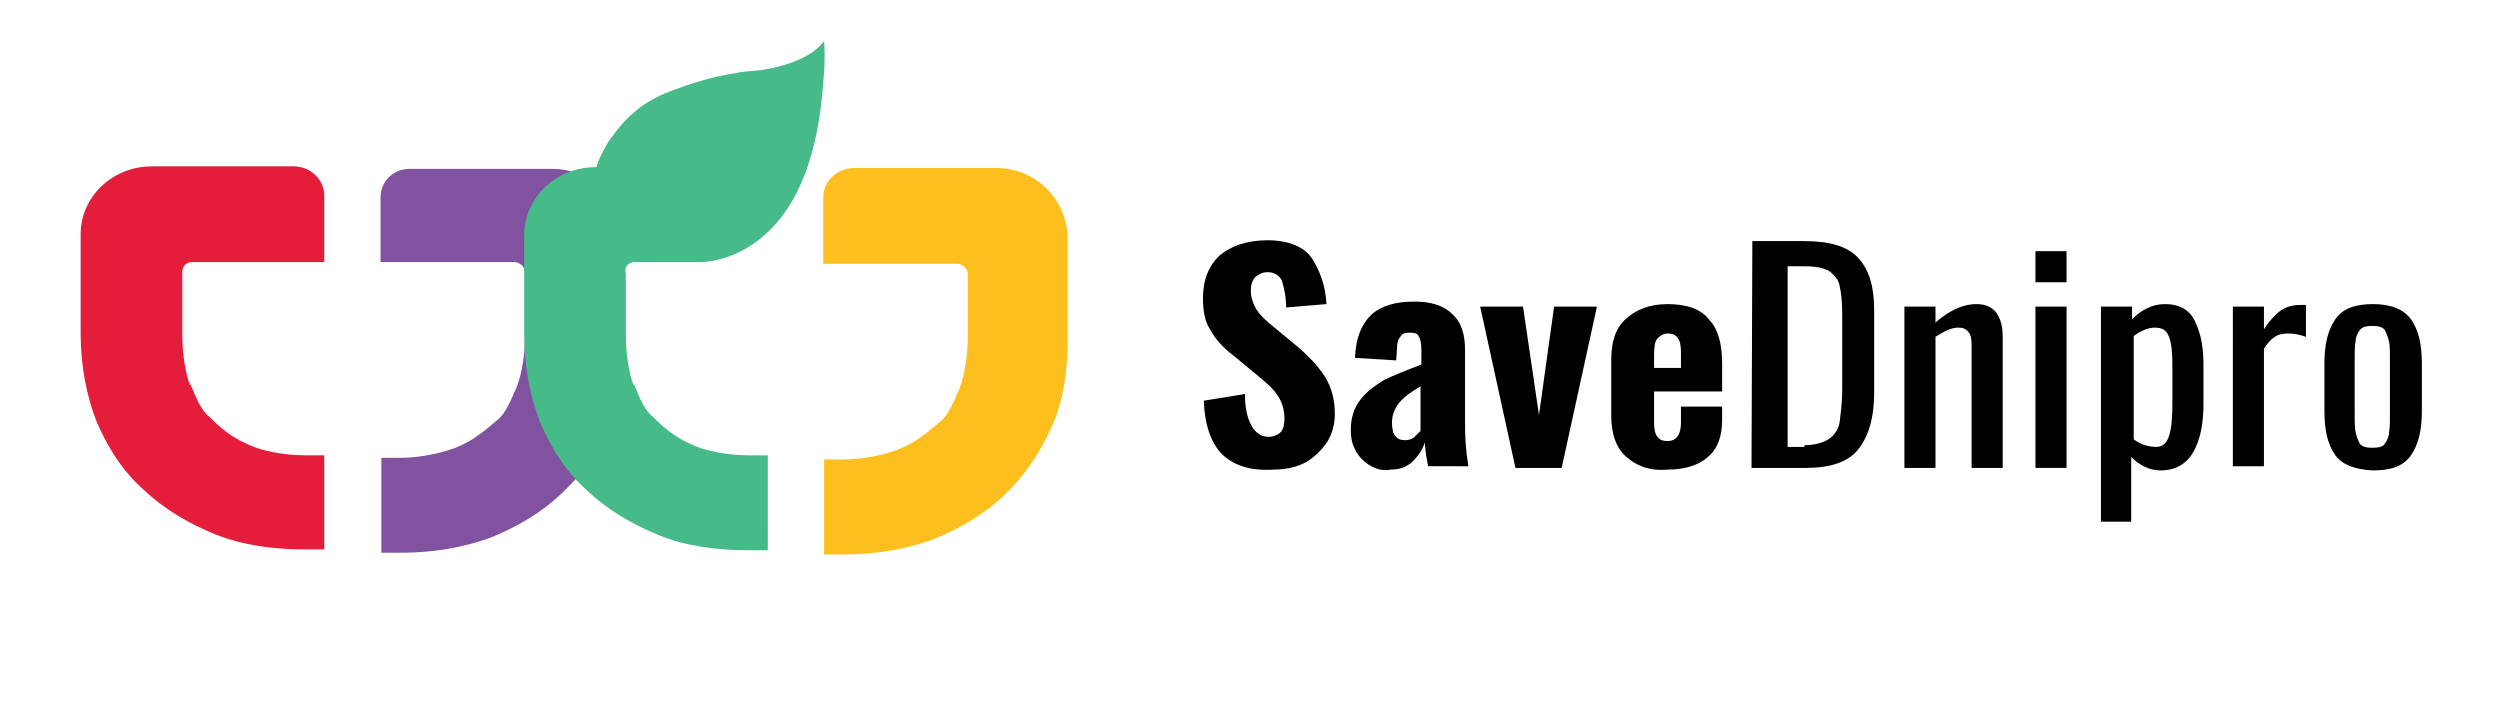 <?xml version="1.0" encoding="utf-8"?>
<svg version="1.1" id="Layer_1" xmlns="http://www.w3.org/2000/svg" xmlns:xlink="http://www.w3.org/1999/xlink" x="0px" y="0px"
	 viewBox="0 0 297.6 85" style="enable-background:new 0 0 297.6 85;" xml:space="preserve">
<style type="text/css">
	.st0{fill:#8052A0;}
	.st1{fill:#E31D3A;}
	.st2{fill:#FDBF1D;}
	.st3{fill:#47BA8A;}
</style>
<g>
	<path class="st0" d="M68.7,55V28.3c0-2.3,1.9-4.3,4.2-4.5c-1.5-2.2-4.2-3.7-7.2-3.7H48.8c-2,0-3.5,1.5-3.5,3.4v7.7h16
		c0,0,1.1,0.1,1.2,1.2v7.5c0,2.3-0.4,4.6-0.9,5.9l-0.1,0.3c-0.7,1.5-1.2,3-2.3,3.9c-1.4,1.2-2.7,2.3-4.5,3.1c-1.8,0.8-4.7,1.4-7,1.4
		h-2.3v11.3h2.3c3.8,0,7.4-0.6,10.7-1.8c3.2-1.3,6.1-3,8.5-5.3c0.8-0.8,1.5-1.5,2.2-2.3C68.7,55.7,68.7,55.3,68.7,55"/>
	<path class="st1" d="M22.8,31.2h15.8v-7.9c0-1.9-1.6-3.5-3.7-3.5H18.1c-4.7,0-8.5,3.6-8.5,8.1v11.9c0,3.7,0.7,7.3,1.9,10.4
		c1.4,3.2,3.1,5.9,5.6,8.1c2.3,2.2,5.3,4,8.5,5.3c3.3,1.3,6.8,1.8,10.7,1.8h2.3V54.2h-2.3c-2.4,0-5.3-0.5-7-1.4
		c-1.8-0.8-3.1-1.9-4.3-3.1c-1.1-0.9-1.6-2.2-2.3-3.9h-0.1c-0.5-1.3-0.9-3.6-0.9-5.9v-7.3C21.6,31.4,22.5,31.2,22.8,31.2"/>
	<path class="st2" d="M118.6,20h-16.9c-2,0-3.7,1.5-3.7,3.5v7.9h16c0,0,1.1,0.1,1.2,1.2v7.5c0,2.3-0.4,4.6-0.9,5.9l-0.1,0.3
		c-0.7,1.5-1.2,3-2.3,3.9c-1.4,1.2-2.7,2.3-4.5,3.1c-1.8,0.8-4.7,1.4-7,1.4h-2.3V66h2.3c3.8,0,7.4-0.6,10.7-1.8
		c3.2-1.3,6.1-3,8.5-5.3s4.2-5,5.6-8.1c1.4-3.1,1.9-6.7,1.9-10.4v-12C127,23.6,123.2,20,118.6,20"/>
	<path class="st3" d="M75.5,31.2h7.6c0,0,0.1,0,0.3,0c0.9,0,4.3-0.3,7.6-3.2c4.1-3.6,6.4-9.7,7-18.2c0.3-3,0.1-4.9,0.1-4.9
		c-1.4,1.8-3.9,2.7-6.1,3.2c-0.7,0.1-1.4,0.3-2,0.3c-0.8,0.1-1.6,0.1-2.4,0.3c-2.7,0.4-5.3,1.2-7.9,2.2c-1.6,0.6-3.2,1.5-4.6,2.8
		c-1.1,1-1.9,2.1-2.7,3.2c-0.5,0.9-1.1,1.9-1.4,3h-0.1c-4.7,0-8.5,3.6-8.5,8.1v11.9c0,3.7,0.7,7.3,1.9,10.4c1.4,3.2,3.1,5.9,5.6,8.1
		c2.3,2.2,5.3,4,8.5,5.3s6.8,1.8,10.7,1.8h2.3V54.2h-2.3c-2.4,0-5.3-0.5-7-1.4c-1.8-0.8-3.1-1.9-4.3-3.1c-1.1-0.9-1.6-2.2-2.3-3.9
		h-0.1c-0.5-1.3-0.9-3.6-0.9-5.9v-7.3C74.2,31.4,75.3,31.2,75.5,31.2"/>
	<path d="M145.4,54c-1.3-1.4-2-3.5-2.1-6.3l4.9-0.8c0,1.8,0.3,2.9,0.8,3.8c0.4,0.8,1.2,1.3,2,1.3c0.7,0,1.2-0.3,1.5-0.6
		c0.3-0.4,0.4-0.9,0.4-1.6c0-1-0.3-2-0.8-2.7c-0.5-0.8-1.3-1.5-2.4-2.4l-2.9-2.4c-1.2-0.9-2.1-1.9-2.7-3c-0.7-1-0.9-2.4-0.9-3.8
		c0-2.2,0.7-3.9,2-5.1c1.3-1.1,3.2-1.8,5.7-1.8s4.4,0.8,5.3,2.2c0.9,1.4,1.6,3.2,1.7,5.4l-4.8,0.4c0-1.4-0.3-2.5-0.5-3.2
		c-0.3-0.6-0.9-1-1.7-1c-0.7,0-1.1,0.3-1.5,0.6c-0.4,0.5-0.5,1-0.5,1.6c0,0.9,0.3,1.6,0.7,2.3c0.4,0.6,1.1,1.3,2,2l2.9,2.4
		c1.3,1.1,2.4,2.3,3.2,3.5c0.8,1.3,1.2,2.8,1.2,4.4c0,1.3-0.3,2.4-0.9,3.4c-0.7,1-1.5,1.8-2.5,2.4c-1.1,0.6-2.4,0.9-3.9,0.9
		C148.7,56.1,146.7,55.3,145.4,54"/>
	<path d="M168.3,52.1c0.3-0.3,0.5-0.5,0.8-0.8V46c-1.1,0.6-2,1.3-2.5,1.9s-0.9,1.4-0.9,2.4c0,0.6,0.1,1.3,0.4,1.6
		c0.3,0.4,0.7,0.5,1.2,0.5C167.7,52.4,167.9,52.3,168.3,52.1 M162.9,55.3c-0.7-0.5-1.2-1-1.6-1.8c-0.4-0.8-0.5-1.5-0.5-2.3
		c0-1.5,0.4-2.7,1.2-3.7s1.7-1.6,2.8-2.3c1.1-0.5,2.5-1.1,4.4-1.8v-1.8c0-0.6-0.1-1.3-0.3-1.5c-0.1-0.4-0.5-0.5-1.1-0.5
		c-0.5,0-0.9,0.1-1.1,0.5c-0.3,0.3-0.4,0.8-0.4,1.4l-0.1,1.4l-4.9-0.3c0.1-2.3,0.7-3.9,1.9-5.1c1.2-1.1,2.9-1.6,5.2-1.6
		c2,0,3.5,0.5,4.5,1.5c1.1,1,1.5,2.5,1.5,4.3v9c0,1.5,0.1,3,0.4,4.8H170c-0.1-0.6-0.3-1.5-0.4-2.8c-0.3,0.9-0.8,1.6-1.5,2.3
		c-0.7,0.6-1.5,0.9-2.5,0.9C164.5,56.1,163.7,55.8,162.9,55.3z"/>
	<polyline points="176.2,36.5 181.3,36.5 183.2,49.4 185,36.5 190.1,36.5 185.9,55.7 180.4,55.7 176.2,36.5 	"/>
	<path d="M200.1,43.9V42c0-0.9-0.1-1.4-0.4-1.8c-0.3-0.4-0.7-0.5-1.2-0.5s-0.9,0.3-1.2,0.6s-0.4,1-0.4,2v1.5h3.2 M193.5,54.3
		c-1.2-1.1-1.7-2.8-1.7-4.9v-6.5c0-2.2,0.5-3.8,1.7-4.9c1.2-1.1,2.8-1.8,5-1.8c2.3,0,4,0.6,4.9,1.8c1.1,1.1,1.6,2.9,1.6,5.2v3.4
		h-8.1v3.6c0,0.9,0.1,1.4,0.4,1.8c0.3,0.4,0.7,0.5,1.2,0.5c1.1,0,1.6-0.8,1.6-2.2v-1.9h4.9V50c0,1.9-0.5,3.4-1.7,4.4
		c-1.1,1-2.8,1.5-4.8,1.5C196.3,56.1,194.7,55.4,193.5,54.3z"/>
	<path d="M214.7,53c1.3,0,2.4-0.3,3.1-0.8c0.7-0.5,1.1-1.3,1.2-2c0.1-0.9,0.3-2.2,0.3-3.9v-8.7c0-1.5-0.1-2.7-0.3-3.5
		c-0.1-0.8-0.7-1.4-1.2-1.8c-0.7-0.4-1.6-0.6-2.9-0.6h-2.1v21.5h2V53 M208.6,28.7h6.1c3.1,0,5.2,0.6,6.5,2c1.3,1.4,1.9,3.4,1.9,6.2
		v9.9c0,3-0.7,5.2-1.9,6.7s-3.3,2.2-6.2,2.2h-6.5L208.6,28.7L208.6,28.7z"/>
	<path d="M226.7,36.5h3.7v1.9c1.6-1.4,3.2-2.2,4.9-2.2c1.1,0,1.9,0.4,2.4,1.1c0.5,0.8,0.7,1.6,0.7,2.8v15.6h-3.7V41.1
		c0-0.8-0.1-1.3-0.4-1.6c-0.3-0.4-0.7-0.5-1.2-0.5c-0.8,0-1.6,0.4-2.7,1.1v15.6h-3.7V36.5"/>
	<path d="M242.3,36.5h3.7v19.2h-3.7V36.5 M242.3,29.9h3.7v3.7h-3.7V29.9z"/>
	<path d="M258.2,51.9c0.3-0.9,0.4-2.2,0.4-3.8v-4.7c0-1.4-0.1-2.5-0.4-3.3s-0.8-1.1-1.7-1.1c-0.8,0-1.7,0.4-2.5,1v12.3
		c0.8,0.6,1.7,0.9,2.7,0.9C257.4,53.2,257.9,52.8,258.2,51.9 M250.1,36.5h3.7V38c1.1-1.1,2.4-1.8,3.9-1.8c1.9,0,3.1,0.8,3.7,2.3
		c0.7,1.5,0.9,3.2,0.9,4.9v4.7c0,2.4-0.4,4.3-1.2,5.7c-0.8,1.4-2.1,2.2-3.9,2.2c-1.2,0-2.4-0.5-3.5-1.6v7.7h-3.6V36.5z"/>
	<path d="M265.8,36.5h3.7v2.7c0.7-1.1,1.5-1.9,2.1-2.3c0.8-0.5,1.5-0.6,2.4-0.6c0.3,0,0.4,0,0.5,0v3.8c-0.8-0.3-1.5-0.4-2.1-0.4
		s-1.2,0.1-1.6,0.4c-0.5,0.3-0.9,0.8-1.3,1.4v14h-3.7V36.5"/>
	<path d="M283.9,52.8c0.3-0.4,0.5-0.9,0.5-1.4c0.1-0.5,0.1-1.3,0.1-2.3V43c0-1,0-1.8-0.1-2.3s-0.3-1-0.5-1.4
		c-0.3-0.4-0.8-0.5-1.5-0.5s-1.2,0.1-1.5,0.5s-0.5,0.9-0.5,1.4c-0.1,0.5-0.1,1.3-0.1,2.3v6.1c0,1,0,1.8,0.1,2.3s0.3,1,0.5,1.4
		c0.3,0.4,0.8,0.5,1.5,0.5S283.7,53.2,283.9,52.8 M278,54.2c-0.9-1.3-1.3-2.9-1.3-5.3v-5.6c0-2.3,0.4-4,1.3-5.3s2.4-1.8,4.5-1.8
		s3.6,0.6,4.5,1.8c0.9,1.3,1.3,2.9,1.3,5.3v5.6c0,2.3-0.4,4-1.3,5.3s-2.4,1.8-4.5,1.8C280.3,55.9,278.8,55.3,278,54.2z"/>
</g>
</svg>
